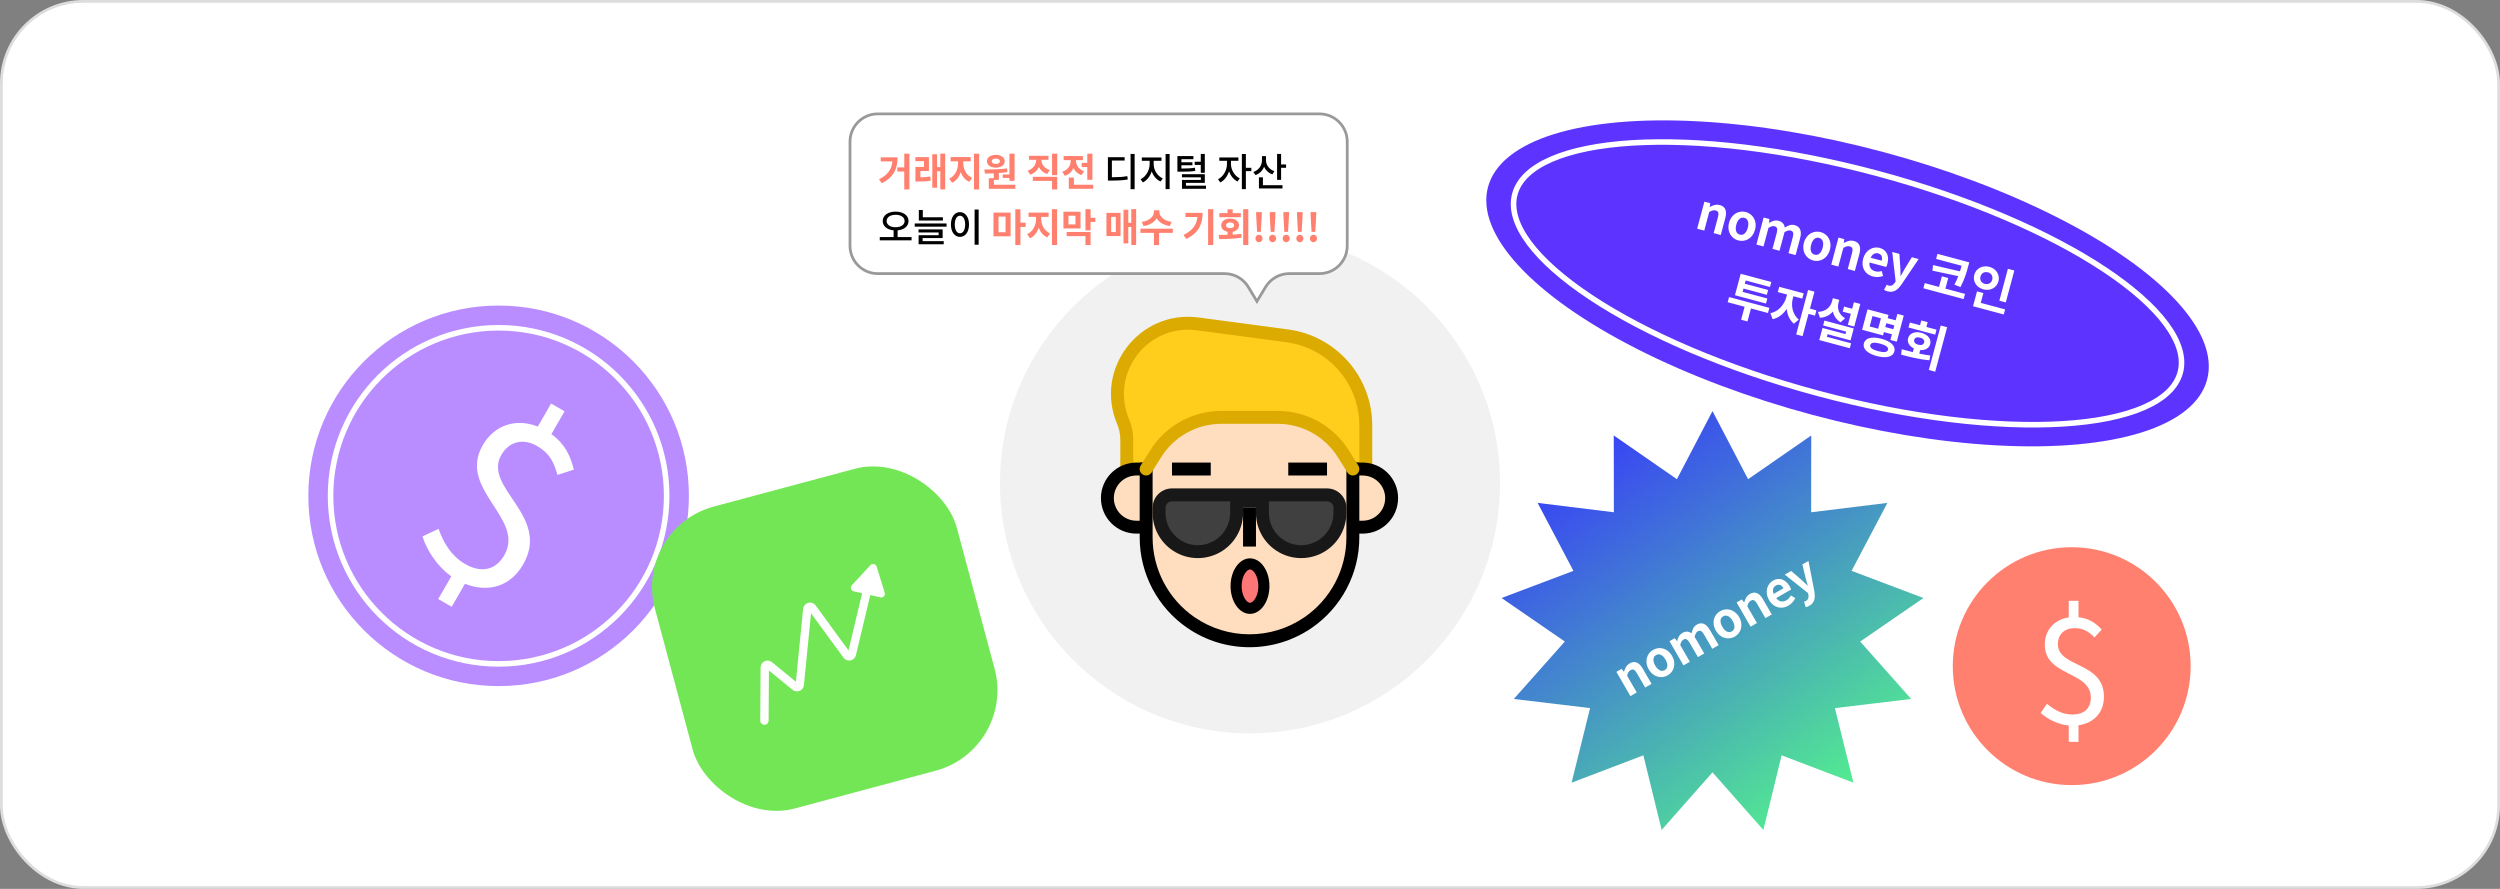 <svg width="900" height="320" viewBox="0 0 900 320" fill="none" xmlns="http://www.w3.org/2000/svg">
<rect x="0" y="0" width="900" height="320" fill="#808080" stroke="none"/>
<rect x="0.5" y="0.5" width="899" height="319" rx="29.5" fill="white" stroke="#DDDDDD"/>
<ellipse cx="665.116" cy="102.012" rx="134" ry="49" transform="rotate(15 665.116 102.012)" fill="#5D34FF"/>
<path d="M784.891 134.106C783.503 139.288 779.015 143.538 771.739 146.696C764.476 149.849 754.591 151.838 742.744 152.577C719.062 154.056 687.771 150.529 654.505 141.615C621.239 132.701 592.377 120.111 572.606 106.989C562.717 100.425 555.15 93.76 550.436 87.398C545.714 81.025 543.953 75.1 545.342 69.919C546.73 64.737 551.218 60.486 558.494 57.328C565.757 54.175 575.642 52.187 587.489 51.447C611.171 49.969 642.462 53.495 675.728 62.409C708.994 71.323 737.856 83.914 757.627 97.035C767.516 103.599 775.082 110.264 779.797 116.626C784.518 122.999 786.28 128.924 784.891 134.106Z" stroke="white" stroke-width="2"/>
<path d="M610.974 82.328L613.53 83.013L615.324 76.319C616.228 75.798 616.834 75.55 617.634 75.764C618.59 76.021 618.868 76.654 618.463 78.167L616.921 83.922L619.476 84.607L621.102 78.539C621.759 76.087 621.246 74.384 619.143 73.821C617.821 73.467 616.644 73.897 615.568 74.503L615.516 74.489L615.67 73.151L613.583 72.592L610.974 82.328ZM625.768 86.553C628.202 87.206 630.948 85.929 631.815 82.695C632.681 79.461 630.942 76.982 628.508 76.33C626.073 75.678 623.327 76.954 622.461 80.189C621.594 83.422 623.334 85.901 625.768 86.553ZM626.327 84.467C625.006 84.113 624.575 82.73 625.069 80.887C625.558 79.062 626.627 78.062 627.949 78.416C629.27 78.77 629.696 80.17 629.207 81.996C628.713 83.839 627.649 84.821 626.327 84.467ZM632.301 88.043L634.857 88.728L636.65 82.034C637.524 81.485 638.248 81.288 638.804 81.437C639.726 81.684 640.038 82.327 639.633 83.839L638.091 89.594L640.629 90.274L642.423 83.581C643.314 83.037 644.038 82.839 644.594 82.988C645.515 83.235 645.81 83.873 645.405 85.386L643.863 91.141L646.419 91.826L648.045 85.758C648.702 83.306 648.137 81.59 646.068 81.035C644.798 80.695 643.655 81.209 642.516 81.91C642.336 80.706 641.686 79.861 640.295 79.489C639.026 79.148 637.936 79.602 636.89 80.235L636.838 80.221L636.996 78.865L634.91 78.306L632.301 88.043ZM652.715 93.774C655.149 94.426 657.895 93.149 658.762 89.915C659.628 86.681 657.888 84.203 655.454 83.55C653.02 82.898 650.274 84.175 649.407 87.409C648.541 90.643 650.281 93.121 652.715 93.774ZM653.274 91.687C651.952 91.333 651.522 89.951 652.015 88.108C652.505 86.282 653.574 85.283 654.895 85.637C656.217 85.991 656.643 87.391 656.154 89.216C655.66 91.059 654.595 92.041 653.274 91.687ZM659.247 95.263L661.803 95.948L663.597 89.254C664.501 88.732 665.108 88.485 665.907 88.699C666.864 88.955 667.141 89.589 666.736 91.102L665.194 96.856L667.75 97.541L669.375 91.473C670.032 89.022 669.52 87.319 667.416 86.755C666.094 86.401 664.917 86.831 663.841 87.438L663.789 87.424L663.943 86.086L661.856 85.527L659.247 95.263ZM674.215 99.535C675.415 99.856 676.761 99.77 677.894 99.365L677.444 97.567C676.632 97.816 675.872 97.873 675.072 97.659C673.629 97.272 672.809 96.158 673.029 94.502L679.028 96.109C679.158 95.902 679.336 95.447 679.466 94.96C680.184 92.282 679.319 89.945 676.642 89.228C674.329 88.608 671.577 89.976 670.734 93.123C669.872 96.34 671.485 98.803 674.215 99.535ZM673.451 92.789C674.02 91.432 675.119 90.944 676.145 91.219C677.397 91.554 677.765 92.547 677.415 93.851L673.451 92.789ZM679.529 104.89C681.702 105.473 683.099 104.431 684.566 102.364L690.714 93.259L688.263 92.602L685.713 96.764C685.244 97.608 684.749 98.481 684.281 99.325L684.194 99.302C684.168 98.288 684.176 97.284 684.113 96.335L683.777 91.4L681.204 90.711L682.432 101.289L682.104 101.816C681.598 102.594 680.874 103.07 679.883 102.805C679.657 102.744 679.397 102.6 679.237 102.502L678.241 104.34C678.591 104.565 678.955 104.737 679.529 104.89ZM695.887 95.428L695.666 97.437L704.976 99.41C704.633 100.343 704.175 101.357 703.58 102.465L705.766 103.349C707.455 100.037 708.038 97.789 708.555 95.859L708.933 94.451L697.492 91.385L697.003 93.211L706.183 95.671C706.016 96.297 705.834 96.975 705.586 97.691L695.887 95.428ZM700.342 103.908L701.367 100.083L699.072 99.468L698.047 103.293L692.918 101.919L692.42 103.779L706.903 107.66L707.401 105.799L700.342 103.908ZM725.159 97.383L722.847 96.763L719.768 108.256L722.08 108.875L725.159 97.383ZM712.967 99.557C713.321 98.236 714.465 97.722 715.647 98.039C716.847 98.361 717.546 99.368 717.192 100.689C716.847 101.976 715.734 102.516 714.534 102.195C713.352 101.878 712.622 100.844 712.967 99.557ZM719.435 101.29C720.069 98.926 718.63 96.714 716.178 96.057C713.727 95.4 711.358 96.592 710.724 98.956C710.1 101.286 711.551 103.52 714.003 104.177C716.454 104.834 718.811 103.62 719.435 101.29ZM713.074 109.034L714.02 105.504L711.725 104.889L710.29 110.244L721.348 113.207L721.837 111.382L713.074 109.034ZM636.247 107.464L627.345 105.079L627.667 103.879L636.064 106.129L636.53 104.391L628.132 102.14L628.445 100.975L637.19 103.319L637.675 101.511L626.651 98.557L624.583 106.277L635.763 109.272L636.247 107.464ZM636.968 110.825L622.467 106.94L621.969 108.8L628.054 110.431L626.801 115.108L629.096 115.723L630.349 111.046L636.469 112.685L636.968 110.825ZM645.634 106.643L648.816 107.496L649.323 105.601L640.526 103.244L640.018 105.139L643.339 106.029L643.101 106.915C642.393 109.558 640.283 112.217 637.332 112.73L638.129 114.9C640.188 114.52 641.945 113.109 643.217 111.214C643.422 113.3 644.245 115.235 645.799 116.527L647.553 115.059C645.254 113.138 644.744 109.964 645.396 107.53L645.634 106.643ZM653.905 111.73L651.576 111.105L653.211 105.003L650.916 104.388L646.625 120.401L648.92 121.016L651.068 113L653.398 113.625L653.905 111.73ZM665.234 116.945L667.529 117.56L669.709 109.423L667.414 108.808L666.785 111.156L663.864 110.373L663.375 112.199L666.296 112.981L665.234 116.945ZM664.226 114.588C661.927 113.152 661.33 110.998 661.838 109.103L662.145 107.956L659.833 107.336L659.526 108.484C658.98 110.518 657.341 112.184 654.467 112.271L655.169 114.379C657.149 114.294 658.717 113.448 659.831 112.143C660.15 113.664 661.048 115.041 662.59 116.032L664.226 114.588ZM657.669 121.254L657.921 120.315L666.197 122.533L667.347 118.238L656.794 115.411L656.323 117.167L664.617 119.389L664.379 120.276L656.103 118.058L654.934 122.422L665.922 125.366L666.397 123.593L657.669 121.254ZM676.134 118.338L673.091 117.523L674.093 113.784L677.135 114.6L676.134 118.338ZM681.952 117.139L681.584 118.513L678.698 117.739L679.066 116.366L681.952 117.139ZM678.209 119.565L681.095 120.338L680.545 122.39L682.84 123.005L685.356 113.616L683.061 113.001L682.441 115.313L679.555 114.54L679.867 113.375L672.321 111.353L670.346 118.725L677.892 120.747L678.209 119.565ZM676.111 126.419C674.025 125.86 673.046 125.132 673.293 124.211C673.54 123.289 674.752 123.148 676.838 123.707C678.942 124.271 679.921 124.999 679.674 125.92C679.427 126.842 678.215 126.983 676.111 126.419ZM677.308 121.951C673.918 121.043 671.524 121.631 670.998 123.596C670.471 125.56 672.25 127.267 675.641 128.176C679.048 129.089 681.442 128.5 681.969 126.535C682.495 124.571 680.716 122.864 677.308 121.951ZM697.154 118.678L693.503 117.7L693.964 115.978L691.669 115.363L691.208 117.085L687.54 116.102L687.06 117.893L696.675 120.469L697.154 118.678ZM689.111 122.337C689.33 121.52 690.182 121.263 691.242 121.548C692.32 121.837 692.912 122.48 692.693 123.297C692.469 124.131 691.635 124.392 690.557 124.103C689.497 123.819 688.888 123.172 689.111 122.337ZM691.272 126.028C693.064 126.154 694.466 125.374 694.866 123.879C695.346 122.088 694.038 120.433 691.708 119.809C689.361 119.18 687.4 119.959 686.921 121.75C686.52 123.245 687.344 124.621 688.977 125.413L688.613 126.769C687.178 126.422 685.822 126.059 684.622 125.737L684.402 127.672C687.236 128.431 690.944 129.406 694.611 129.699L694.885 127.984C693.586 127.822 692.259 127.56 690.932 127.297L691.272 126.028ZM698.673 117.184L694.382 133.197L696.677 133.812L700.968 117.799L698.673 117.184Z" fill="white"/>
<circle cx="450" cy="174" r="90" fill="#F1F1F1"/>
<path d="M398.659 180.48C398.659 169.317 407.962 168.077 412.613 168.852L419.589 143.271L477.729 147.922L488.458 168.852C498.901 166.992 501.161 174.279 500.985 178.155C502.845 189.317 492.458 190.558 487.031 189.782C487.031 223.271 462.225 231.643 449.822 231.643C418.194 227.922 411.837 202.186 412.613 189.782C407.962 191.333 398.659 191.643 398.659 180.48Z" fill="#FFDEBF"/>
<path d="M449.822 150.247C425.636 148.387 414.938 161.875 412.613 168.852H405.636V157.224L400.985 143.271C404.706 120.945 419.59 115.364 426.566 115.364C435.093 116.914 455.404 120.48 468.427 122.34C481.45 124.201 489.357 140.17 491.683 147.922V168.852H487.031C482.38 157.224 480.055 152.573 449.822 150.247Z" fill="#FFCD1B"/>
<path fill-rule="evenodd" clip-rule="evenodd" d="M430.847 118.901C413.104 116.535 399.503 134.338 406.449 150.835C407.448 153.207 407.962 155.755 407.962 158.329V168.852C407.962 170.137 406.921 171.178 405.637 171.178C404.352 171.178 403.311 170.137 403.311 168.852V158.329C403.311 156.375 402.92 154.441 402.162 152.64C393.821 132.829 410.155 111.45 431.462 114.291L463.735 118.594C481.066 120.904 494.009 135.688 494.009 153.171V168.852C494.009 170.137 492.968 171.178 491.683 171.178C490.399 171.178 489.358 170.137 489.358 168.852V153.171C489.358 138.019 478.14 125.207 463.121 123.204L430.847 118.901Z" fill="#DBAB01"/>
<path fill-rule="evenodd" clip-rule="evenodd" d="M410.287 193.465V166.527H414.938V193.465C414.938 204.952 420.594 215.703 430.059 222.211C441.964 230.395 457.681 230.395 469.585 222.211C479.051 215.703 484.706 204.952 484.706 193.465V166.527H489.357V193.465C489.357 206.484 482.948 218.668 472.22 226.044C458.728 235.319 440.916 235.319 427.424 226.044C416.696 218.668 410.287 206.484 410.287 193.465Z" fill="black"/>
<path fill-rule="evenodd" clip-rule="evenodd" d="M447.498 196.759V182.806H452.149V196.759H447.498Z" fill="black"/>
<path fill-rule="evenodd" clip-rule="evenodd" d="M490.522 171.178H487.033V166.527H490.522C497.586 166.527 503.312 172.253 503.312 179.317C503.312 186.382 497.586 192.108 490.522 192.108H487.033V187.457H490.522C495.017 187.457 498.661 183.813 498.661 179.317C498.661 174.822 495.017 171.178 490.522 171.178Z" fill="black"/>
<path fill-rule="evenodd" clip-rule="evenodd" d="M409.125 171.178H412.613V166.527H409.125C402.061 166.527 396.334 172.253 396.334 179.317C396.334 186.382 402.061 192.108 409.125 192.108H412.613V187.457H409.125C404.63 187.457 400.985 183.813 400.985 179.317C400.985 174.822 404.63 171.178 409.125 171.178Z" fill="black"/>
<path fill-rule="evenodd" clip-rule="evenodd" d="M428.894 187.457V178.155H433.545V187.457H428.894Z" fill="black"/>
<path fill-rule="evenodd" clip-rule="evenodd" d="M466.101 187.457V178.155H470.752V187.457H466.101Z" fill="black"/>
<path fill-rule="evenodd" clip-rule="evenodd" d="M477.729 171.178L463.776 171.178L463.776 166.527L477.729 166.527L477.729 171.178Z" fill="black"/>
<path fill-rule="evenodd" clip-rule="evenodd" d="M421.915 166.527H435.869V171.178H421.915V166.527Z" fill="black"/>
<path fill-rule="evenodd" clip-rule="evenodd" d="M414.071 162.131C419.596 153.291 429.284 147.922 439.708 147.922H459.936C470.36 147.922 480.049 153.291 485.574 162.131L489.004 167.619C489.684 168.708 489.353 170.143 488.264 170.824C487.175 171.505 485.74 171.174 485.06 170.084L481.629 164.596C476.955 157.116 468.757 152.573 459.936 152.573H439.708C430.888 152.573 422.69 157.116 418.015 164.596L414.585 170.084C413.904 171.174 412.47 171.505 411.38 170.824C410.291 170.143 409.96 168.708 410.641 167.619L414.071 162.131Z" fill="#DBAB01"/>
<path d="M477.729 178.155H421.915C419.346 178.155 417.264 180.237 417.264 182.806V184.64C417.264 189.306 419.595 193.663 423.477 196.25C428.164 199.375 434.27 199.375 438.957 196.25C442.839 193.663 445.171 189.306 445.171 184.64V180.48H454.473V184.64C454.473 189.306 456.805 193.663 460.687 196.25C465.373 199.375 471.48 199.375 476.167 196.25C480.048 193.663 482.38 189.306 482.38 184.64V182.806C482.38 180.237 480.298 178.155 477.729 178.155Z" fill="#404040"/>
<path fill-rule="evenodd" clip-rule="evenodd" d="M414.939 182.806C414.939 178.953 418.063 175.829 421.916 175.829H477.73C481.583 175.829 484.706 178.953 484.706 182.806V184.64C484.706 190.083 481.986 195.166 477.457 198.185C471.989 201.831 464.866 201.831 459.397 198.185C454.869 195.166 452.148 190.083 452.148 184.64V182.806H447.497V184.64C447.497 190.083 444.777 195.166 440.248 198.185C434.78 201.831 427.656 201.831 422.188 198.185C417.659 195.166 414.939 190.083 414.939 184.64V182.806ZM456.799 180.48V184.64C456.799 188.528 458.743 192.159 461.977 194.315C465.883 196.919 470.972 196.919 474.877 194.315C478.112 192.159 480.055 188.528 480.055 184.64V182.806C480.055 181.521 479.014 180.48 477.73 180.48H456.799ZM442.846 180.48V184.64C442.846 188.528 440.903 192.159 437.668 194.315C433.762 196.919 428.674 196.919 424.768 194.315C421.533 192.159 419.59 188.528 419.59 184.64V182.806C419.59 181.521 420.631 180.48 421.916 180.48H442.846Z" fill="#181818"/>
<path d="M455 211C455 213.401 454.315 215.49 453.311 216.924C452.303 218.365 451.101 219 450 219C448.899 219 447.697 218.365 446.689 216.924C445.685 215.49 445 213.401 445 211C445 208.599 445.685 206.51 446.689 205.076C447.697 203.635 448.899 203 450 203C451.101 203 452.303 203.635 453.311 205.076C454.315 206.51 455 208.599 455 211Z" fill="#FF7676" stroke="black" stroke-width="4"/>
<path d="M316 41H475C480.523 41 485 45.477 485 51V88.5C485 94.023 480.523 98.5 475 98.5H464.162C460.649 98.5 457.394 100.343 455.587 103.355L452.5 108.5L449.413 103.355C447.606 100.343 444.351 98.5 440.838 98.5H316C310.477 98.5 306 94.023 306 88.5V51C306 45.477 310.477 41 316 41Z" fill="white" stroke="#999999"/>
<path d="M317.064 56.64V58.11H321.25C320.998 60.924 319.668 62.926 316.448 64.55L317.428 65.978C321.88 63.752 323.126 60.532 323.126 56.64H317.064ZM325.534 55.31V60.252H323.042V61.75H325.534V68.204H327.382V55.31H325.534ZM331.343 61.554H334.409V56.556H329.537V58.04H332.631V60.098H329.551V65.348H330.461C332.015 65.348 333.415 65.306 335.067 65.04L334.927 63.542C333.639 63.738 332.519 63.808 331.343 63.836V61.554ZM338.511 55.296V60.168H337.349V55.534H335.627V67.588H337.349V61.652H338.511V68.19H340.261V55.296H338.511ZM346.784 58.068H349.444V56.542H342.22V58.068H344.908V58.782C344.908 60.98 343.858 63.346 341.702 64.312L342.752 65.782C344.264 65.096 345.3 63.682 345.874 62.002C346.448 63.556 347.47 64.816 348.968 65.46L349.976 64.004C347.82 63.108 346.784 60.882 346.784 58.782V58.068ZM350.634 55.31V68.204H352.482V55.31H350.634ZM360.979 62.8V64.06H363.401V65.082H365.249V55.31H363.401V62.8H360.979ZM358.501 57.088C359.355 57.088 359.957 57.424 359.957 58.054C359.957 58.684 359.355 59.006 358.501 59.006C357.633 59.006 357.031 58.684 357.031 58.054C357.031 57.424 357.633 57.088 358.501 57.088ZM358.501 60.35C360.377 60.35 361.707 59.426 361.707 58.054C361.707 56.682 360.377 55.744 358.501 55.744C356.611 55.744 355.295 56.682 355.295 58.054C355.295 59.426 356.611 60.35 358.501 60.35ZM357.815 66.51V64.746H359.593V62.31C360.629 62.226 361.665 62.114 362.673 61.946L362.547 60.63C359.831 60.98 356.695 61.008 354.343 61.022L354.581 62.492C355.547 62.492 356.625 62.478 357.759 62.422V64.144H355.967V67.98H365.529V66.51H357.815ZM377.925 61.232C375.881 60.56 374.929 59.048 374.901 57.536H377.449V56.08H370.435V57.536H373.025C372.997 59.132 372.045 60.77 369.945 61.442L370.883 62.884C372.381 62.394 373.417 61.386 373.991 60.126C374.579 61.274 375.559 62.198 376.987 62.646L377.925 61.232ZM371.821 65.124H378.737V68.218H380.599V63.654H371.821V65.124ZM378.737 55.31V63.08H380.599V55.31H378.737ZM389.404 58.642V60.14H391.42V64.718H393.268V55.31H391.42V58.642H389.404ZM390.258 61.61C388.228 60.924 387.346 59.342 387.346 57.816V57.648H389.852V56.178H382.922V57.648H385.456V57.83C385.456 59.454 384.532 61.148 382.418 61.834L383.356 63.304C384.854 62.8 385.862 61.778 386.436 60.504C386.996 61.666 387.948 62.59 389.362 63.052L390.258 61.61ZM386.618 66.51V63.934H384.77V67.98H393.562V66.51H386.618Z" fill="#FF806E"/>
<path d="M400.276 57.788H404.868V56.598H398.848V65.012H399.898C402.516 65.012 404.154 64.942 405.988 64.606L405.834 63.402C404.14 63.724 402.628 63.794 400.276 63.808V57.788ZM407.01 55.422V68.106H408.466V55.422H407.01ZM415.325 57.886H418.139V56.696H411.055V57.886H413.869V59.09C413.869 61.26 412.567 63.612 410.607 64.522L411.433 65.67C412.917 64.956 414.051 63.458 414.611 61.694C415.199 63.332 416.333 64.704 417.803 65.348L418.601 64.214C416.627 63.374 415.325 61.19 415.325 59.09V57.886ZM419.609 55.436V68.078H421.065V55.436H419.609ZM432.278 62.198H433.734V55.422H432.278V58.236H430.094V59.384H432.278V62.198ZM430.178 60.378C428.666 60.63 427.378 60.672 425.306 60.672V59.496H429.268V58.404H425.306V57.312H429.632V56.178H423.864V61.806H424.816C427.21 61.806 428.624 61.792 430.29 61.526L430.178 60.378ZM426.944 66.846V65.824H433.734V62.716H425.502V63.836H432.306V64.788H425.516V67.966H434.154V66.846H426.944ZM443.149 57.886H445.823V56.696H438.949V57.886H441.707V59.104C441.707 61.204 440.419 63.598 438.487 64.522L439.313 65.67C440.769 64.956 441.889 63.444 442.449 61.68C443.023 63.276 444.101 64.676 445.515 65.348L446.313 64.214C444.395 63.304 443.149 61.064 443.149 59.104V57.886ZM450.485 60.42H448.511V55.436H447.069V68.078H448.511V61.61H450.485V60.42ZM458.772 61.624C456.854 60.966 455.762 59.37 455.762 57.69V56.206H454.306V57.676C454.306 59.524 453.228 61.232 451.198 61.918L451.982 63.038C453.466 62.506 454.516 61.428 455.062 60.042C455.622 61.274 456.644 62.282 458.044 62.772L458.772 61.624ZM454.656 63.85H453.214V67.84H461.698V66.664H454.656V63.85ZM461.194 59.216V55.422H459.752V64.746H461.194V60.406H462.986V59.216H461.194Z" fill="black"/>
<path d="M319.178 79.566C319.178 78.194 320.536 77.326 322.426 77.326C324.302 77.326 325.66 78.194 325.66 79.566C325.66 80.938 324.302 81.806 322.426 81.806C320.536 81.806 319.178 80.938 319.178 79.566ZM323.14 85.348V82.94C325.45 82.73 327.074 81.442 327.074 79.566C327.074 77.508 325.1 76.178 322.426 76.178C319.738 76.178 317.778 77.508 317.778 79.566C317.778 81.442 319.388 82.716 321.698 82.926V85.348H316.714V86.524H328.166V85.348H323.14ZM339.435 78.222H332.211V75.59H330.783V79.384H339.435V78.222ZM332.141 85.712H339.351V82.576H330.671V83.682H337.909V84.676H330.699V87.924H339.743V86.804H332.141V85.712ZM329.299 80.448V81.61H340.765V80.448H329.299ZM350.858 75.422V88.106H352.314V75.422H350.858ZM345.58 76.36C343.704 76.36 342.332 78.096 342.332 80.812C342.332 83.556 343.704 85.278 345.58 85.278C347.47 85.278 348.842 83.556 348.842 80.812C348.842 78.096 347.47 76.36 345.58 76.36ZM345.58 77.662C346.686 77.662 347.456 78.852 347.456 80.812C347.456 82.8 346.686 83.99 345.58 83.99C344.488 83.99 343.718 82.8 343.718 80.812C343.718 78.852 344.488 77.662 345.58 77.662Z" fill="black"/>
<path d="M359.475 77.984H361.995V83.612H359.475V77.984ZM357.655 85.068H363.815V76.528H357.655V85.068ZM369.233 80.168H367.357V75.324H365.509V88.204H367.357V81.694H369.233V80.168ZM374.846 78.068H377.506V76.542H370.282V78.068H372.97V78.782C372.97 80.98 371.92 83.346 369.764 84.312L370.814 85.782C372.326 85.096 373.362 83.682 373.936 82.002C374.51 83.556 375.532 84.816 377.03 85.46L378.038 84.004C375.882 83.108 374.846 80.882 374.846 78.782V78.068ZM378.696 75.31V88.204H380.544V75.31H378.696ZM387.165 80.784H384.645V77.676H387.165V80.784ZM388.985 76.22H382.839V82.24H388.985V76.22ZM384.001 84.998H390.763V88.218H392.611V83.528H384.001V84.998ZM394.319 78.376H392.611V75.31H390.763V82.954H392.611V79.888H394.319V78.376ZM400.038 78.082H401.69V83.542H400.038V78.082ZM398.316 84.984H403.398V76.626H398.316V84.984ZM407.262 75.296V80.224H406.184V75.506H404.462V87.616H406.184V81.708H407.262V88.19H409.012V75.296H407.262ZM421.793 79.888C418.867 79.482 417.383 77.802 417.383 76.304V75.688H415.409V76.304C415.409 77.816 413.939 79.482 410.999 79.888L411.699 81.372C413.953 81.036 415.577 79.986 416.403 78.6C417.229 79.986 418.839 81.036 421.093 81.372L421.793 79.888ZM422.213 82.324H410.565V83.822H415.423V88.218H417.271V83.822H422.213V82.324ZM426.756 76.64V78.11H431.054C430.788 80.966 429.36 82.982 426.07 84.564L427.036 86.02C431.614 83.808 432.944 80.588 432.944 76.64H426.756ZM434.918 75.296V88.19H436.78V75.296H434.918ZM446.704 76.738H443.764V75.352H441.916V76.738H438.962V78.18H446.704V76.738ZM441.398 81.106C441.398 80.448 441.986 80.084 442.84 80.084C443.708 80.084 444.282 80.448 444.282 81.106C444.282 81.778 443.708 82.142 442.84 82.142C441.986 82.142 441.398 81.778 441.398 81.106ZM443.764 83.444C445.136 83.178 446.032 82.31 446.032 81.106C446.032 79.664 444.716 78.684 442.84 78.684C440.95 78.684 439.634 79.664 439.634 81.106C439.634 82.31 440.53 83.178 441.916 83.444V84.536C440.768 84.564 439.676 84.564 438.71 84.564L438.934 86.062C441.216 86.062 444.198 86.048 447.012 85.53L446.872 84.186C445.864 84.326 444.814 84.396 443.764 84.466V83.444ZM447.544 75.31V88.204H449.392V75.31H447.544ZM452.555 83.472H453.899L454.193 78.306L454.263 76.36H452.191L452.261 78.306L452.555 83.472ZM453.227 87.196C453.955 87.196 454.515 86.608 454.515 85.852C454.515 85.082 453.955 84.508 453.227 84.508C452.499 84.508 451.953 85.082 451.953 85.852C451.953 86.608 452.499 87.196 453.227 87.196ZM457.457 83.472H458.801L459.095 78.306L459.165 76.36H457.093L457.163 78.306L457.457 83.472ZM458.129 87.196C458.857 87.196 459.417 86.608 459.417 85.852C459.417 85.082 458.857 84.508 458.129 84.508C457.401 84.508 456.855 85.082 456.855 85.852C456.855 86.608 457.401 87.196 458.129 87.196ZM462.359 83.472H463.703L463.997 78.306L464.067 76.36H461.995L462.065 78.306L462.359 83.472ZM463.031 87.196C463.759 87.196 464.319 86.608 464.319 85.852C464.319 85.082 463.759 84.508 463.031 84.508C462.303 84.508 461.757 85.082 461.757 85.852C461.757 86.608 462.303 87.196 463.031 87.196ZM467.26 83.472H468.604L468.898 78.306L468.968 76.36H466.896L466.966 78.306L467.26 83.472ZM467.932 87.196C468.66 87.196 469.22 86.608 469.22 85.852C469.22 85.082 468.66 84.508 467.932 84.508C467.204 84.508 466.658 85.082 466.658 85.852C466.658 86.608 467.204 87.196 467.932 87.196ZM472.162 83.472H473.506L473.8 78.306L473.87 76.36H471.798L471.868 78.306L472.162 83.472ZM472.834 87.196C473.562 87.196 474.122 86.608 474.122 85.852C474.122 85.082 473.562 84.508 472.834 84.508C472.106 84.508 471.56 85.082 471.56 85.852C471.56 86.608 472.106 87.196 472.834 87.196Z" fill="#FF806E"/>
<path d="M616.5 148L629.315 172.506L652.051 156.763L652.01 184.417L679.458 181.043L666.57 205.511L692.442 215.279L669.66 230.955L688.029 251.627L660.571 254.92L667.229 281.761L641.386 271.916L634.808 298.777L616.5 278.05L598.192 298.777L591.614 271.916L565.771 281.761L572.429 254.92L544.971 251.627L563.34 230.955L540.558 215.279L566.43 205.511L553.542 181.043L580.99 184.417L580.949 156.763L603.685 172.506L616.5 148Z" fill="url(#paint0_linear_11_1381)"/>
<path d="M586.936 250.595L589.228 249.272L585.763 243.271C586.033 242.262 586.287 241.659 587.004 241.245C587.861 240.75 588.505 241.001 589.288 242.357L592.267 247.517L594.559 246.194L591.418 240.754C590.149 238.556 588.582 237.714 586.696 238.803C585.511 239.487 584.983 240.624 584.651 241.813L584.604 241.84L583.767 240.786L581.896 241.866L586.936 250.595ZM600.384 243.122C602.567 241.862 603.606 239.017 601.932 236.118C600.258 233.218 597.275 232.696 595.092 233.956C592.91 235.216 591.871 238.06 593.545 240.96C595.219 243.859 598.202 244.382 600.384 243.122ZM599.304 241.251C598.12 241.935 596.837 241.262 595.883 239.61C594.938 237.973 594.988 236.51 596.172 235.826C597.357 235.142 598.648 235.831 599.593 237.468C600.547 239.12 600.489 240.567 599.304 241.251ZM606.057 239.556L608.348 238.233L604.883 232.231C605.113 231.225 605.485 230.574 605.984 230.286C606.811 229.809 607.486 230.043 608.269 231.399L611.248 236.559L613.524 235.245L610.059 229.243C610.304 228.228 610.676 227.577 611.175 227.289C612.001 226.812 612.661 227.055 613.444 228.411L616.423 233.571L618.715 232.248L615.574 226.807C614.305 224.609 612.691 223.795 610.836 224.866C609.698 225.523 609.253 226.695 608.944 227.996C607.965 227.272 606.908 227.134 605.661 227.854C604.523 228.511 604.072 229.603 603.781 230.789L603.734 230.816L602.887 229.746L601.017 230.826L606.057 239.556ZM624.544 229.173C626.726 227.913 627.765 225.069 626.091 222.169C624.417 219.27 621.434 218.747 619.252 220.007C617.07 221.267 616.031 224.112 617.705 227.011C619.379 229.911 622.362 230.433 624.544 229.173ZM623.464 227.303C622.279 227.987 620.997 227.314 620.043 225.661C619.098 224.024 619.147 222.562 620.332 221.878C621.517 221.194 622.808 221.882 623.753 223.519C624.707 225.172 624.649 226.619 623.464 227.303ZM630.217 225.607L632.508 224.284L629.043 218.283C629.313 217.274 629.567 216.671 630.284 216.257C631.142 215.762 631.786 216.013 632.569 217.369L635.548 222.529L637.839 221.206L634.698 215.766C633.429 213.568 631.863 212.726 629.976 213.815C628.792 214.499 628.263 215.636 627.931 216.825L627.885 216.852L627.047 215.798L625.177 216.878L630.217 225.607ZM643.821 218.044C644.896 217.423 645.787 216.41 646.302 215.322L644.713 214.369C644.314 215.119 643.817 215.697 643.1 216.111C641.806 216.858 640.439 216.65 639.424 215.324L644.802 212.219C644.747 211.98 644.551 211.532 644.299 211.096C642.913 208.695 640.649 207.654 638.248 209.04C636.175 210.237 635.197 213.15 636.826 215.972C638.491 218.856 641.373 219.457 643.821 218.044ZM638.51 213.814C637.953 212.453 638.386 211.33 639.305 210.799C640.428 210.151 641.39 210.593 642.065 211.762L638.51 213.814ZM651.365 218.074C653.314 216.949 653.565 215.224 653.141 212.725L651.05 201.94L648.852 203.209L649.992 207.955C650.257 208.882 650.525 209.85 650.79 210.778L650.712 210.823C649.977 210.125 649.272 209.409 648.557 208.783L644.83 205.531L642.523 206.863L650.871 213.474L651.012 214.079C651.204 214.987 651.029 215.836 650.141 216.349C649.938 216.466 649.652 216.547 649.47 216.591L650.066 218.595C650.472 218.506 650.851 218.371 651.365 218.074Z" fill="white"/>
<circle cx="179.5" cy="178.5" r="68.5" fill="#B98DFF"/>
<circle cx="179.5" cy="178.5" r="60.5" stroke="white" stroke-width="2"/>
<path d="M157.76 215.653L162.604 218.45L167.391 210.157C175.806 213.547 183.816 211.029 188.308 203.249C198.477 185.636 173.599 175.676 180.506 163.714C183.26 158.944 188.311 157.652 193.375 160.576C197.852 163.161 199.372 166.289 200.686 170.962L206.571 169.075C205.415 164.298 203.479 159.854 198.492 156.289L203.237 148.07L198.394 145.273L193.606 153.566C185.894 150.483 178.042 152.898 173.805 160.237C164.568 176.235 189.233 186.562 181.522 199.919C178.556 205.056 173.493 206.536 167.402 203.02C162.412 200.138 159.627 195.301 157.872 190.374L152.09 193.103C153.748 198.366 157.549 203.985 162.463 207.507L157.76 215.653Z" fill="white"/>
<circle cx="745.82" cy="239.82" r="42.819" fill="#FF806F"/>
<path d="M744.759 267.082H748.256V261.097C753.871 260.302 757.42 256.435 757.42 250.82C757.42 238.106 740.839 240.49 740.839 231.856C740.839 228.412 743.17 226.135 746.825 226.135C750.057 226.135 751.858 227.353 754.03 229.472L756.625 226.611C754.506 224.387 752.07 222.585 748.256 222.215V216.282H744.759V222.268C739.621 223.009 736.125 226.77 736.125 232.068C736.125 243.616 752.705 241.497 752.705 251.138C752.705 254.846 750.427 257.23 746.031 257.23C742.429 257.23 739.409 255.481 736.919 253.363L734.642 256.647C737.184 258.978 740.998 260.832 744.759 261.203V267.082Z" fill="white"/>
<rect x="228" y="190.124" width="112.528" height="112.528" rx="30" transform="rotate(-15 228 190.124)" fill="#73E656"/>
<path d="M275.199 259.421L275.313 240.305C275.318 239.464 276.296 239.004 276.946 239.537L286.284 247.181C286.902 247.686 287.834 247.3 287.913 246.506L290.611 219.323C290.701 218.41 291.872 218.091 292.413 218.832L304.883 235.901C305.386 236.59 306.465 236.373 306.663 235.544L312.551 210.909" stroke="white" stroke-width="3" stroke-linecap="round" stroke-linejoin="round"/>
<path d="M313.336 203.477C314.033 202.724 315.284 203.007 315.588 203.987L318.494 213.359C318.798 214.339 317.927 215.281 316.926 215.054L307.357 212.884C306.356 212.658 305.976 211.432 306.673 210.679L313.336 203.477Z" fill="white"/>
<defs>
<linearGradient id="paint0_linear_11_1381" x1="563.5" y1="148" x2="672" y2="301" gradientUnits="userSpaceOnUse">
<stop stop-color="#3632FF"/>
<stop offset="1" stop-color="#56FF85"/>
</linearGradient>
</defs>
</svg>
